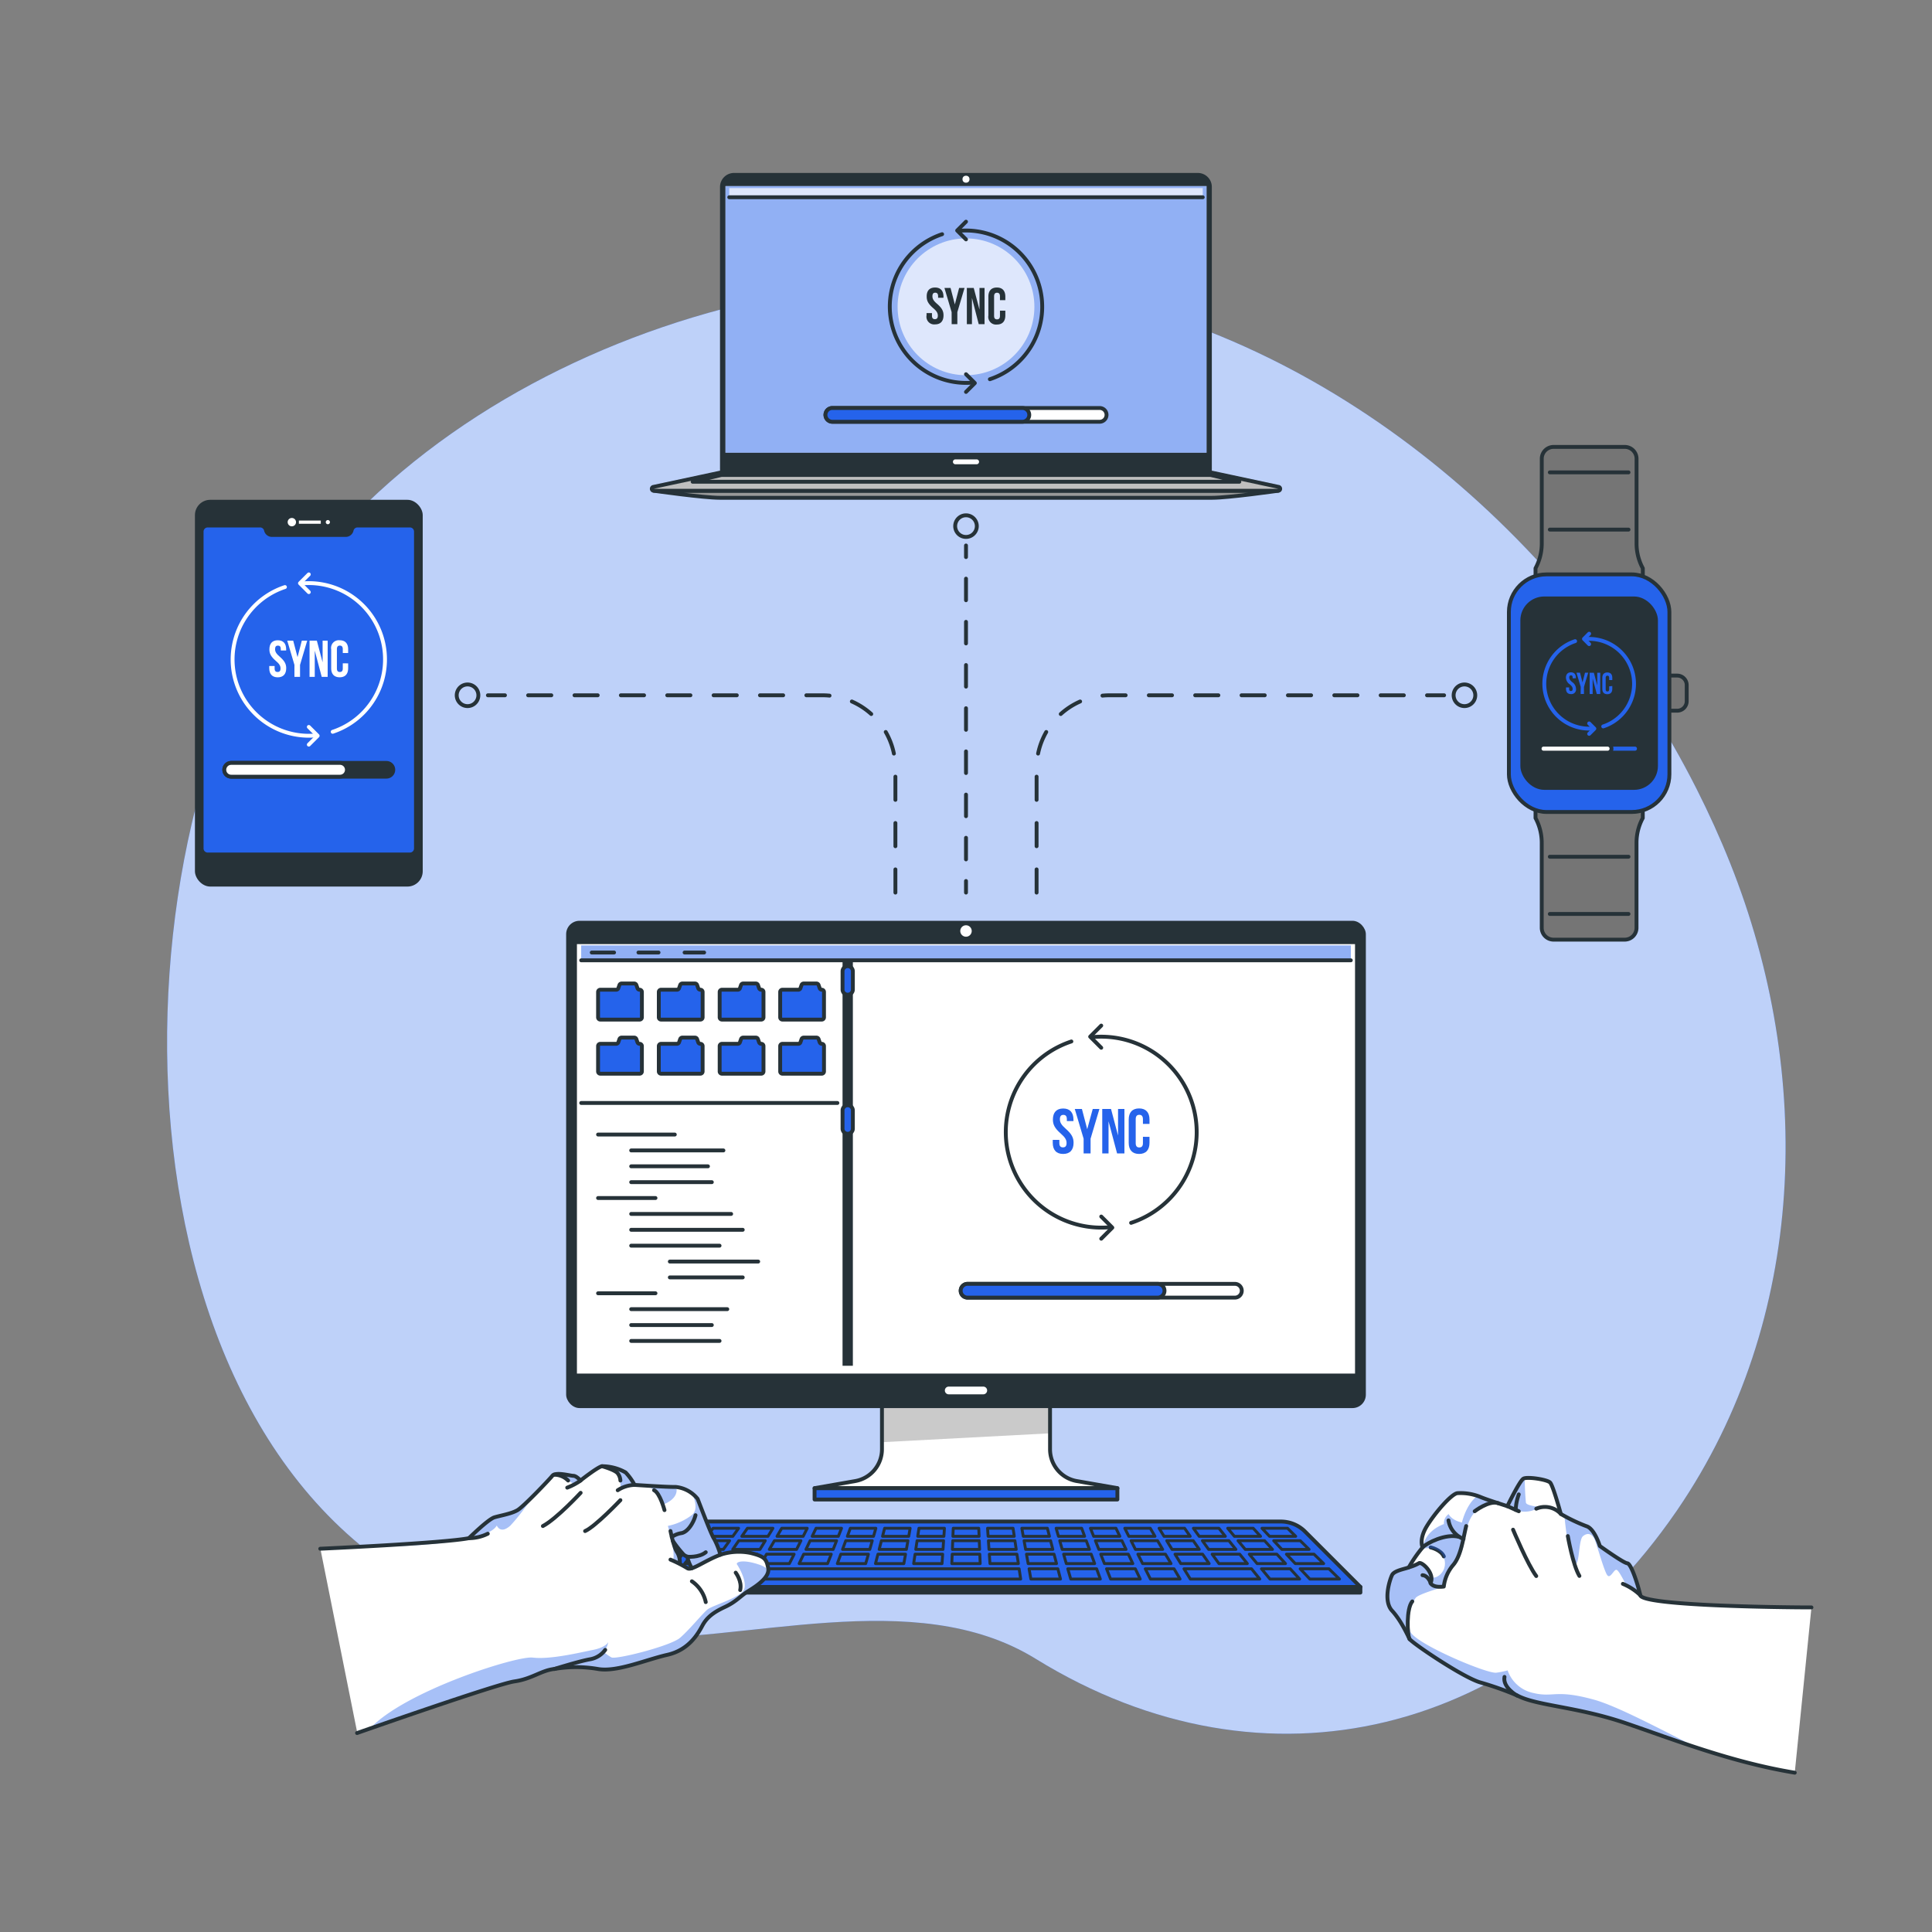 <svg xmlns="http://www.w3.org/2000/svg" xmlns:xlink="http://www.w3.org/1999/xlink" viewBox="0 0 500 500"><rect x="0" y="0" width="500" height="500" fill="#808080" stroke="none"/><defs><clipPath id="freepik--clip-path--inject-115"><path d="M289.19,385.13H210.81l10.51-1.83a8.36,8.36,0,0,0,6.93-8.23V347.85h43.5v27.22a8.36,8.36,0,0,0,6.93,8.23Z" style="fill:#fff;stroke:#263238;stroke-linecap:round;stroke-linejoin:round"></path></clipPath></defs><g id="freepik--background-simple--inject-115"><path d="M434.11,390.74l-.43.62c-39.42,57.11-105.58,75-165.69,37.91-31.33-19.33-75.1-3.79-109.42-5.31C40.22,418.71,23.62,263.78,61.07,178.07,94.87,100.73,198.39,60.45,278,75.62,347.92,89,407.49,141.72,439.09,204.2c3.16,6.26,6.07,12.66,8.67,19.18C469.5,277.8,467.75,341.49,434.11,390.74Z" style="fill:#2563EB"></path><path d="M434.11,390.74l-.43.62c-39.42,57.11-105.58,75-165.69,37.91-31.33-19.33-75.1-3.79-109.42-5.31C40.22,418.71,23.62,263.78,61.07,178.07,94.87,100.73,198.39,60.45,278,75.62,347.92,89,407.49,141.72,439.09,204.2c3.16,6.26,6.07,12.66,8.67,19.18C469.5,277.8,467.75,341.49,434.11,390.74Z" style="fill:#fff;opacity:0.7"></path></g><g id="freepik--Lines--inject-115"><line x1="250" y1="231" x2="250" y2="228" style="fill:none;stroke:#263238;stroke-linecap:round;stroke-linejoin:round"></line><line x1="250" y1="222.41" x2="250" y2="146.96" style="fill:none;stroke:#263238;stroke-linecap:round;stroke-linejoin:round;stroke-dasharray:5.589,5.589"></line><line x1="250" y1="144.17" x2="250" y2="141.17" style="fill:none;stroke:#263238;stroke-linecap:round;stroke-linejoin:round"></line><path d="M268.27,231V198.83a18.89,18.89,0,0,1,18.89-18.89h86.57" style="fill:none;stroke:#263238;stroke-linecap:round;stroke-linejoin:round;stroke-dasharray:6"></path><path d="M231.73,231V198.83a18.89,18.89,0,0,0-18.89-18.89H126.27" style="fill:none;stroke:#263238;stroke-linecap:round;stroke-linejoin:round;stroke-dasharray:6"></path><path d="M252.8,136.16a2.8,2.8,0,1,1-2.8-2.8A2.8,2.8,0,0,1,252.8,136.16Z" style="fill:none;stroke:#263238;stroke-linecap:round;stroke-linejoin:round"></path><path d="M381.8,179.94a2.8,2.8,0,1,1-2.8-2.8A2.8,2.8,0,0,1,381.8,179.94Z" style="fill:none;stroke:#263238;stroke-linecap:round;stroke-linejoin:round"></path><path d="M123.8,179.94a2.8,2.8,0,1,1-2.8-2.8A2.8,2.8,0,0,1,123.8,179.94Z" style="fill:none;stroke:#263238;stroke-linecap:round;stroke-linejoin:round"></path></g><g id="freepik--device-4--inject-115"><path d="M423.54,140.66v-22a3.06,3.06,0,0,0-3.06-3H402.07a3.06,3.06,0,0,0-3.06,3v22a13.53,13.53,0,0,1-1.62,6.41h0v2.08h27.77v-2.08h0A13.41,13.41,0,0,1,423.54,140.66Z" style="fill:#757575;stroke:#263238;stroke-linecap:round;stroke-linejoin:round"></path><line x1="401.09" y1="137.06" x2="421.46" y2="137.06" style="fill:none;stroke:#263238;stroke-linecap:round;stroke-linejoin:round"></line><line x1="401.09" y1="122.25" x2="421.46" y2="122.25" style="fill:none;stroke:#263238;stroke-linecap:round;stroke-linejoin:round"></line><path d="M399,218.12v22a3.06,3.06,0,0,0,3.06,3.06h18.41a3.06,3.06,0,0,0,3.06-3.06v-22a13.41,13.41,0,0,1,1.62-6.41h0v-2.07H397.39v2.07h0A13.53,13.53,0,0,1,399,218.12Z" style="fill:#757575;stroke:#263238;stroke-linecap:round;stroke-linejoin:round"></path><line x1="421.46" y1="221.72" x2="401.09" y2="221.72" style="fill:none;stroke:#263238;stroke-linecap:round;stroke-linejoin:round"></line><line x1="421.46" y1="236.53" x2="401.09" y2="236.53" style="fill:none;stroke:#263238;stroke-linecap:round;stroke-linejoin:round"></line><path d="M429.8,174.84h4.25a2.47,2.47,0,0,1,2.47,2.47v4.15a2.47,2.47,0,0,1-2.47,2.47H429.8a0,0,0,0,1,0,0v-9.1A0,0,0,0,1,429.8,174.84Z" style="fill:#757575;stroke:#263238;stroke-linecap:round;stroke-linejoin:round"></path><rect x="390.5" y="148.65" width="41.54" height="61.49" rx="9.74" style="fill:#2563EB;stroke:#263238;stroke-linecap:round;stroke-linejoin:round"></rect><rect x="393.47" y="154.37" width="35.6" height="50.04" rx="6.18" style="fill:#263238"></rect><path d="M412.41,188.51a11.61,11.61,0,0,1-4.77-22.58" style="fill:none;stroke:#2563EB;stroke-linecap:round;stroke-linejoin:round"></path><path d="M410.14,165.4A11.62,11.62,0,0,1,414.91,188" style="fill:none;stroke:#2563EB;stroke-linecap:round;stroke-linejoin:round"></path><polyline points="411.27 166.7 409.93 165.35 411.27 164" style="fill:none;stroke:#2563EB;stroke-linecap:round;stroke-linejoin:round"></polyline><polyline points="411.27 187.22 412.62 188.57 411.27 189.92" style="fill:none;stroke:#2563EB;stroke-linecap:round;stroke-linejoin:round"></polyline><path d="M406.55,174c.85,0,1.28.5,1.28,1.38v.17H407v-.22c0-.4-.16-.55-.43-.55s-.44.15-.44.55.18.7.74,1.19a2.14,2.14,0,0,1,1,1.73,1.2,1.2,0,0,1-1.3,1.38c-.85,0-1.29-.5-1.29-1.38v-.34h.82v.39c0,.4.18.54.45.54s.45-.14.45-.54-.17-.7-.74-1.19a2.16,2.16,0,0,1-1-1.73C405.28,174.53,405.71,174,406.55,174Z" style="fill:#2563EB"></path><path d="M409.09,177.77l-1.1-3.68h.91l.65,2.51h0l.65-2.51h.83l-1.1,3.68v1.83h-.86Z" style="fill:#2563EB"></path><path d="M412.18,175.61h0v4h-.78v-5.51h1.09l.88,3.3h0v-3.3h.77v5.51h-.89Z" style="fill:#2563EB"></path><path d="M417.26,177.54v.74c0,.88-.44,1.38-1.29,1.38s-1.29-.5-1.29-1.38v-2.87c0-.88.44-1.38,1.29-1.38s1.29.5,1.29,1.38V176h-.81v-.59c0-.4-.18-.55-.45-.55s-.45.15-.45.55v3c0,.4.17.54.45.54s.45-.14.45-.54v-.79Z" style="fill:#2563EB"></path><path d="M423.09,194.78H399.46a1,1,0,0,1-1-1.05h0a1,1,0,0,1,1-1h23.63a1,1,0,0,1,1.05,1h0A1,1,0,0,1,423.09,194.78Z" style="fill:#2563EB;stroke:#263238;stroke-linecap:round;stroke-linejoin:round"></path><path d="M416,194.78H399.46a1,1,0,0,1-1-1.05h0a1,1,0,0,1,1-1H416a1,1,0,0,1,1.05,1h0A1,1,0,0,1,416,194.78Z" style="fill:#fff;stroke:#263238;stroke-linecap:round;stroke-linejoin:round"></path></g><g id="freepik--device-3--inject-115"><path d="M190,44.76H310a3.62,3.62,0,0,1,3.62,3.62v74a0,0,0,0,1,0,0H186.34a0,0,0,0,1,0,0v-74A3.62,3.62,0,0,1,190,44.76Z" style="fill:#263238"></path><rect x="187.75" y="48.16" width="124.5" height="69" style="fill:#fff"></rect><rect x="187.75" y="48.16" width="124.5" height="69" style="fill:#2563EB;opacity:0.5"></rect><path d="M313.66,128.83H186.34c-4.3,0-17.1-1.82-17.1-1.82H330.76S318,128.83,313.66,128.83Z" style="fill:#999;stroke:#263238;stroke-linecap:round;stroke-linejoin:round"></path><path d="M330.76,127H169.24a.5.5,0,0,1-.1-1l17.2-3.68H313.66l17.2,3.68A.5.5,0,0,1,330.76,127Z" style="fill:#bfbfbf;stroke:#263238;stroke-linecap:round;stroke-linejoin:round"></path><path d="M252.75,120.15h-5.5a.63.63,0,0,1-.63-.63h0a.63.63,0,0,1,.63-.63h5.5a.63.63,0,0,1,.63.63h0A.63.63,0,0,1,252.75,120.15Z" style="fill:#fff"></path><circle cx="250" cy="46.38" r="0.91" style="fill:#fff"></circle><polygon points="320.74 124.68 179.26 124.68 186.69 122.93 313.31 122.93 320.74 124.68" style="fill:none;stroke:#263238;stroke-linecap:round;stroke-linejoin:round"></polygon><rect x="188.73" y="48.68" width="122.54" height="2.38" style="fill:#fff;opacity:0.7"></rect><line x1="188.73" y1="51.05" x2="311.27" y2="51.05" style="fill:none;stroke:#263238;stroke-linecap:round;stroke-linejoin:round"></line><circle cx="250" cy="79.4" r="17.7" style="fill:#fff;opacity:0.7"></circle><path d="M251.92,99a19.74,19.74,0,0,1-8.1-38.39" style="fill:none;stroke:#263238;stroke-linecap:round;stroke-linejoin:round"></path><path d="M248.08,59.75a19.74,19.74,0,0,1,8.1,38.39" style="fill:none;stroke:#263238;stroke-linecap:round;stroke-linejoin:round"></path><polyline points="250 61.95 247.71 59.66 250 57.37" style="fill:none;stroke:#263238;stroke-linecap:round;stroke-linejoin:round"></polyline><polyline points="250 96.85 252.29 99.14 250 101.43" style="fill:none;stroke:#263238;stroke-linecap:round;stroke-linejoin:round"></polyline><path d="M242,74.41c1.43,0,2.17.86,2.17,2.36v.29h-1.39v-.39c0-.66-.27-.92-.74-.92s-.73.26-.73.92.29,1.2,1.25,2c1.23,1.08,1.62,1.86,1.62,2.93,0,1.5-.75,2.35-2.19,2.35a2,2,0,0,1-2.2-2.35v-.58h1.4v.67c0,.67.29.91.76.91s.76-.24.76-.91-.29-1.19-1.26-2c-1.23-1.08-1.62-1.86-1.62-2.93C239.8,75.27,240.54,74.41,242,74.41Z" style="fill:#263238"></path><path d="M246.28,80.78l-1.86-6.26H246l1.11,4.27h0l1.11-4.27h1.4l-1.86,6.26v3.11h-1.47Z" style="fill:#263238"></path><path d="M251.54,77.1h0v6.79h-1.32V74.52H252l1.49,5.61h0V74.52h1.31v9.37h-1.51Z" style="fill:#263238"></path><path d="M260.18,80.4v1.24c0,1.5-.75,2.35-2.19,2.35a2,2,0,0,1-2.2-2.35V76.77c0-1.5.75-2.36,2.2-2.36s2.19.86,2.19,2.36v.91h-1.39v-1c0-.66-.29-.92-.76-.92s-.76.26-.76.92v5.06c0,.67.29.91.76.91s.76-.24.76-.91V80.4Z" style="fill:#263238"></path><path d="M284.59,109.15H215.41a1.78,1.78,0,0,1-1.78-1.78h0a1.78,1.78,0,0,1,1.78-1.78h69.18a1.78,1.78,0,0,1,1.78,1.78h0A1.78,1.78,0,0,1,284.59,109.15Z" style="fill:#fff;stroke:#263238;stroke-linecap:round;stroke-linejoin:round"></path><path d="M264.59,109.15H215.41a1.78,1.78,0,0,1-1.78-1.78h0a1.78,1.78,0,0,1,1.78-1.78h49.18a1.78,1.78,0,0,1,1.78,1.78h0A1.78,1.78,0,0,1,264.59,109.15Z" style="fill:#2563EB;stroke:#263238;stroke-linecap:round;stroke-linejoin:round"></path></g><g id="freepik--device-1--inject-115"><rect x="50.45" y="129.35" width="58.95" height="100.09" rx="3.96" style="fill:#263238"></rect><path d="M91,137.22h0a1.56,1.56,0,0,1-1.53,1.23H70.37a1.57,1.57,0,0,1-1.53-1.23h0A1.56,1.56,0,0,0,67.31,136H53.75a1.58,1.58,0,0,0-1.57,1.57v82a1.57,1.57,0,0,0,1.57,1.57h52.33a1.57,1.57,0,0,0,1.57-1.57v-82a1.57,1.57,0,0,0-1.57-1.57H92.53A1.57,1.57,0,0,0,91,137.22Z" style="fill:#2563EB;stroke:#263238;stroke-linecap:round;stroke-linejoin:round"></path><path d="M76.61,135.14a1.08,1.08,0,1,1-1.08-1.09A1.09,1.09,0,0,1,76.61,135.14Z" style="fill:#fff"></path><path d="M85.39,135.14a.54.54,0,1,1-.54-.55A.54.54,0,0,1,85.39,135.14Z" style="fill:#fff"></path><rect x="77.35" y="134.72" width="5.67" height="0.83" style="fill:#fff"></rect><path d="M81.84,190.32a19.74,19.74,0,0,1-8.1-38.39" style="fill:none;stroke:#fff;stroke-linecap:round;stroke-linejoin:round"></path><path d="M78,151a19.74,19.74,0,0,1,8.1,38.39" style="fill:none;stroke:#fff;stroke-linecap:round;stroke-linejoin:round"></path><polyline points="79.92 153.24 77.63 150.94 79.92 148.65" style="fill:none;stroke:#fff;stroke-linecap:round;stroke-linejoin:round"></polyline><polyline points="79.92 188.13 82.21 190.42 79.92 192.71" style="fill:none;stroke:#fff;stroke-linecap:round;stroke-linejoin:round"></polyline><path d="M71.89,165.7c1.43,0,2.17.85,2.17,2.35v.3H72.67V168c0-.67-.27-.92-.74-.92s-.74.25-.74.92.3,1.19,1.26,2c1.23,1.09,1.62,1.86,1.62,2.93,0,1.5-.75,2.36-2.19,2.36s-2.2-.86-2.2-2.36v-.57h1.39V173c0,.67.3.91.77.91s.76-.24.76-.91-.29-1.19-1.26-2c-1.23-1.08-1.62-1.86-1.62-2.93C69.72,166.55,70.46,165.7,71.89,165.7Z" style="fill:#fff"></path><path d="M76.2,172.07l-1.86-6.27h1.54L77,170.07h0l1.11-4.27h1.4l-1.86,6.27v3.1H76.2Z" style="fill:#fff"></path><path d="M81.46,168.39h0v6.78H80.11V165.8H82l1.49,5.61h0V165.8h1.31v9.37H83.26Z" style="fill:#fff"></path><path d="M90.1,171.68v1.24c0,1.5-.75,2.36-2.19,2.36s-2.2-.86-2.2-2.36v-4.87a2,2,0,0,1,2.2-2.35c1.44,0,2.19.85,2.19,2.35V169H88.71v-1c0-.67-.29-.92-.76-.92s-.76.25-.76.92V173c0,.67.29.91.76.91s.76-.24.76-.91v-1.34Z" style="fill:#fff"></path><path d="M100,201H59.83a1.78,1.78,0,0,1-1.78-1.78h0a1.78,1.78,0,0,1,1.78-1.78H100a1.78,1.78,0,0,1,1.78,1.78h0A1.78,1.78,0,0,1,100,201Z" style="fill:#263238;stroke:#263238;stroke-miterlimit:10"></path><path d="M88,201H59.83a1.78,1.78,0,0,1-1.78-1.78h0a1.78,1.78,0,0,1,1.78-1.78H88a1.78,1.78,0,0,1,1.78,1.78h0A1.78,1.78,0,0,1,88,201Z" style="fill:#fff;stroke:#263238;stroke-linecap:round;stroke-linejoin:round"></path></g><g id="freepik--device-2--inject-115"><path d="M289.19,385.13H210.81l10.51-1.83a8.36,8.36,0,0,0,6.93-8.23V347.85h43.5v27.22a8.36,8.36,0,0,0,6.93,8.23Z" style="fill:#fff"></path><g style="clip-path:url(#freepik--clip-path--inject-115)"><polygon points="271.75 347.85 271.75 370.94 228.25 373.24 228.25 347.85 271.75 347.85" style="fill-opacity:0.7;opacity:0.3"></polygon></g><path d="M289.19,385.13H210.81l10.51-1.83a8.36,8.36,0,0,0,6.93-8.23V347.85h43.5v27.22a8.36,8.36,0,0,0,6.93,8.23Z" style="fill:none;stroke:#263238;stroke-linecap:round;stroke-linejoin:round"></path><rect x="146.52" y="238.3" width="206.96" height="126.11" rx="3.46" style="fill:#263238"></rect><rect x="148.81" y="243.83" width="202.37" height="112.15" style="fill:#fff;stroke:#263238;stroke-linecap:round;stroke-linejoin:round"></rect><path d="M254.47,360.85h-8.94a1,1,0,0,1-1-1h0a1,1,0,0,1,1-1h8.94a1,1,0,0,1,1,1h0A1,1,0,0,1,254.47,360.85Z" style="fill:#fff"></path><path d="M251.48,240.93a1.48,1.48,0,1,1-1.48-1.47A1.48,1.48,0,0,1,251.48,240.93Z" style="fill:#fff"></path><rect x="150.41" y="244.67" width="199.19" height="3.86" style="fill:#2563EB;opacity:0.5"></rect><line x1="150.41" y1="248.53" x2="349.59" y2="248.53" style="fill:none;stroke:#263238;stroke-linecap:round;stroke-linejoin:round"></line><line x1="153.14" y1="246.51" x2="158.92" y2="246.51" style="fill:none;stroke:#263238;stroke-linecap:round;stroke-linejoin:round"></line><line x1="165.23" y1="246.51" x2="170.43" y2="246.51" style="fill:none;stroke:#263238;stroke-linecap:round;stroke-linejoin:round"></line><line x1="177.17" y1="246.51" x2="182.23" y2="246.51" style="fill:none;stroke:#263238;stroke-linecap:round;stroke-linejoin:round"></line><path d="M275.15,286.88c1.76,0,2.66,1.05,2.66,2.89v.36H276.1v-.47c0-.82-.33-1.13-.9-1.13s-.9.31-.9,1.13.36,1.46,1.54,2.49c1.51,1.33,2,2.29,2,3.6,0,1.84-.92,2.89-2.7,2.89s-2.69-1.05-2.69-2.89V295h1.71v.82c0,.83.36,1.12.93,1.12s.94-.29.94-1.12-.36-1.46-1.54-2.49c-1.51-1.33-2-2.28-2-3.6C272.49,287.93,273.39,286.88,275.15,286.88Z" style="fill:#2563EB"></path><path d="M280.44,294.7,278.15,287H280l1.37,5.24h0L282.8,287h1.73l-2.29,7.69v3.81h-1.8Z" style="fill:#2563EB"></path><path d="M286.89,290.18h0v8.33h-1.63V287h2.27l1.82,6.88h0V287H291v11.5H289.1Z" style="fill:#2563EB"></path><path d="M297.49,294.22v1.53c0,1.84-.92,2.89-2.69,2.89s-2.69-1.05-2.69-2.89v-6c0-1.84.92-2.89,2.69-2.89s2.69,1.05,2.69,2.89v1.12h-1.7v-1.23c0-.82-.37-1.13-.94-1.13s-.93.31-.93,1.13v6.2c0,.83.36,1.12.93,1.12s.94-.29.94-1.12v-1.64Z" style="fill:#2563EB"></path><path d="M319.59,335.82H250.41a1.78,1.78,0,0,1-1.78-1.78h0a1.78,1.78,0,0,1,1.78-1.78h69.18a1.78,1.78,0,0,1,1.78,1.78h0A1.78,1.78,0,0,1,319.59,335.82Z" style="fill:none;stroke:#263238;stroke-linecap:round;stroke-linejoin:round"></path><path d="M299.59,335.82H250.41a1.78,1.78,0,0,1-1.78-1.78h0a1.78,1.78,0,0,1,1.78-1.78h49.18a1.78,1.78,0,0,1,1.78,1.78h0A1.78,1.78,0,0,1,299.59,335.82Z" style="fill:#2563EB;stroke:#263238;stroke-linecap:round;stroke-linejoin:round"></path><path d="M287.41,317.59a24.71,24.71,0,0,1-10.14-48.06" style="fill:none;stroke:#263238;stroke-linecap:round;stroke-linejoin:round"></path><path d="M282.59,268.41a24.71,24.71,0,0,1,10.14,48.06" style="fill:none;stroke:#263238;stroke-linecap:round;stroke-linejoin:round"></path><polyline points="285 271.16 282.13 268.29 285 265.42" style="fill:none;stroke:#263238;stroke-linecap:round;stroke-linejoin:round"></polyline><polyline points="285 314.84 287.87 317.71 285 320.58" style="fill:none;stroke:#263238;stroke-linecap:round;stroke-linejoin:round"></polyline><line x1="216.72" y1="285.45" x2="150.41" y2="285.45" style="fill:none;stroke:#263238;stroke-linecap:round;stroke-linejoin:round"></line><rect x="218.05" y="248.53" width="2.67" height="104.93" style="fill:#263238"></rect><path d="M165.53,256.14a.58.58,0,0,1-.55-.39l-.29-.83a.58.58,0,0,0-.56-.39h-3.26a.59.59,0,0,0-.56.39l-.29.83a.58.58,0,0,1-.55.39h-4.1a.58.58,0,0,0-.59.59v6.55a.58.58,0,0,0,.59.59h10.16a.58.58,0,0,0,.59-.59v-6.55A.58.58,0,0,0,165.53,256.14Z" style="fill:#2563EB;stroke:#263238;stroke-linecap:round;stroke-linejoin:round"></path><path d="M181.25,256.14a.58.58,0,0,1-.55-.39l-.29-.83a.58.58,0,0,0-.56-.39h-3.26a.59.59,0,0,0-.56.39l-.29.83a.58.58,0,0,1-.55.39h-4.1a.58.58,0,0,0-.59.59v6.55a.58.58,0,0,0,.59.59h10.16a.58.58,0,0,0,.59-.59v-6.55A.58.58,0,0,0,181.25,256.14Z" style="fill:#2563EB;stroke:#263238;stroke-linecap:round;stroke-linejoin:round"></path><path d="M197,256.14a.59.59,0,0,1-.55-.39l-.29-.83a.58.58,0,0,0-.56-.39h-3.26a.59.59,0,0,0-.56.39l-.29.83a.58.58,0,0,1-.55.39h-4.1a.58.58,0,0,0-.59.59v6.55a.58.58,0,0,0,.59.59H197a.58.58,0,0,0,.59-.59v-6.55A.58.58,0,0,0,197,256.14Z" style="fill:#2563EB;stroke:#263238;stroke-linecap:round;stroke-linejoin:round"></path><path d="M212.69,256.14a.59.59,0,0,1-.55-.39l-.29-.83a.58.58,0,0,0-.55-.39H208a.59.59,0,0,0-.56.39l-.29.83a.58.58,0,0,1-.55.39h-4.1a.58.58,0,0,0-.59.59v6.55a.58.58,0,0,0,.59.59h10.16a.58.58,0,0,0,.59-.59v-6.55A.58.58,0,0,0,212.69,256.14Z" style="fill:#2563EB;stroke:#263238;stroke-linecap:round;stroke-linejoin:round"></path><path d="M165.53,270.14a.58.58,0,0,1-.55-.39l-.29-.83a.58.58,0,0,0-.56-.39h-3.26a.59.59,0,0,0-.56.39l-.29.83a.58.58,0,0,1-.55.39h-4.1a.58.58,0,0,0-.59.59v6.55a.58.58,0,0,0,.59.59h10.16a.58.58,0,0,0,.59-.59v-6.55A.58.58,0,0,0,165.53,270.14Z" style="fill:#2563EB;stroke:#263238;stroke-linecap:round;stroke-linejoin:round"></path><path d="M181.25,270.14a.58.58,0,0,1-.55-.39l-.29-.83a.58.58,0,0,0-.56-.39h-3.26a.59.59,0,0,0-.56.39l-.29.83a.58.58,0,0,1-.55.39h-4.1a.58.58,0,0,0-.59.59v6.55a.58.58,0,0,0,.59.59h10.16a.58.58,0,0,0,.59-.59v-6.55A.58.58,0,0,0,181.25,270.14Z" style="fill:#2563EB;stroke:#263238;stroke-linecap:round;stroke-linejoin:round"></path><path d="M197,270.14a.59.59,0,0,1-.55-.39l-.29-.83a.58.58,0,0,0-.56-.39h-3.26a.59.59,0,0,0-.56.39l-.29.83a.58.58,0,0,1-.55.39h-4.1a.58.58,0,0,0-.59.59v6.55a.58.58,0,0,0,.59.59H197a.58.58,0,0,0,.59-.59v-6.55A.58.58,0,0,0,197,270.14Z" style="fill:#2563EB;stroke:#263238;stroke-linecap:round;stroke-linejoin:round"></path><path d="M212.69,270.14a.59.59,0,0,1-.55-.39l-.29-.83a.58.58,0,0,0-.55-.39H208a.59.59,0,0,0-.56.39l-.29.83a.58.58,0,0,1-.55.39h-4.1a.58.58,0,0,0-.59.59v6.55a.58.58,0,0,0,.59.59h10.16a.58.58,0,0,0,.59-.59v-6.55A.58.58,0,0,0,212.69,270.14Z" style="fill:#2563EB;stroke:#263238;stroke-linecap:round;stroke-linejoin:round"></path><path d="M219.39,257.42h0a1.33,1.33,0,0,1-1.34-1.33v-4.71a1.34,1.34,0,0,1,1.34-1.34h0a1.34,1.34,0,0,1,1.33,1.34v4.71A1.33,1.33,0,0,1,219.39,257.42Z" style="fill:#2563EB;stroke:#263238;stroke-linecap:round;stroke-linejoin:round"></path><path d="M219.39,293.42h0a1.33,1.33,0,0,1-1.34-1.33v-4.71a1.34,1.34,0,0,1,1.34-1.34h0a1.34,1.34,0,0,1,1.33,1.34v4.71A1.33,1.33,0,0,1,219.39,293.42Z" style="fill:#2563EB;stroke:#263238;stroke-linecap:round;stroke-linejoin:round"></path><line x1="154.78" y1="293.62" x2="174.64" y2="293.62" style="fill:none;stroke:#263238;stroke-linecap:round;stroke-linejoin:round"></line><line x1="163.35" y1="297.73" x2="187.22" y2="297.73" style="fill:none;stroke:#263238;stroke-linecap:round;stroke-linejoin:round"></line><line x1="163.35" y1="301.84" x2="183.22" y2="301.84" style="fill:none;stroke:#263238;stroke-linecap:round;stroke-linejoin:round"></line><line x1="163.35" y1="305.94" x2="184.22" y2="305.94" style="fill:none;stroke:#263238;stroke-linecap:round;stroke-linejoin:round"></line><line x1="154.78" y1="310.05" x2="169.64" y2="310.05" style="fill:none;stroke:#263238;stroke-linecap:round;stroke-linejoin:round"></line><line x1="163.35" y1="314.16" x2="189.22" y2="314.16" style="fill:none;stroke:#263238;stroke-linecap:round;stroke-linejoin:round"></line><line x1="163.35" y1="318.27" x2="192.22" y2="318.27" style="fill:none;stroke:#263238;stroke-linecap:round;stroke-linejoin:round"></line><line x1="163.35" y1="322.38" x2="186.22" y2="322.38" style="fill:none;stroke:#263238;stroke-linecap:round;stroke-linejoin:round"></line><line x1="173.35" y1="326.49" x2="196.22" y2="326.49" style="fill:none;stroke:#263238;stroke-linecap:round;stroke-linejoin:round"></line><line x1="173.35" y1="330.59" x2="192.22" y2="330.59" style="fill:none;stroke:#263238;stroke-linecap:round;stroke-linejoin:round"></line><line x1="154.78" y1="334.7" x2="169.64" y2="334.7" style="fill:none;stroke:#263238;stroke-linecap:round;stroke-linejoin:round"></line><line x1="163.35" y1="338.81" x2="188.22" y2="338.81" style="fill:none;stroke:#263238;stroke-linecap:round;stroke-linejoin:round"></line><line x1="163.35" y1="342.92" x2="184.22" y2="342.92" style="fill:none;stroke:#263238;stroke-linecap:round;stroke-linejoin:round"></line><line x1="163.35" y1="347.03" x2="186.22" y2="347.03" style="fill:none;stroke:#263238;stroke-linecap:round;stroke-linejoin:round"></line><rect x="210.81" y="385.15" width="78.37" height="2.92" style="fill:#2563EB;stroke:#263238;stroke-linecap:round;stroke-linejoin:round"></rect><path d="M352.08,410.7H147.92l14.33-14.33a8.88,8.88,0,0,1,6.29-2.6H331.46a8.88,8.88,0,0,1,6.29,2.6Z" style="fill:#2563EB;stroke:#263238;stroke-linecap:round;stroke-linejoin:round"></path><rect x="147.92" y="410.7" width="204.15" height="1.46" style="fill:#263238;stroke:#263238;stroke-linecap:round;stroke-linejoin:round"></rect><polygon points="161.2 400.99 168.25 400.99 170.37 398.73 163.5 398.73 161.2 400.99" style="fill:none;stroke:#263238;stroke-linecap:round;stroke-linejoin:round;stroke-width:0.75px"></polygon><polygon points="170.68 400.99 177.72 400.99 179.59 398.73 172.73 398.73 170.68 400.99" style="fill:none;stroke:#263238;stroke-linecap:round;stroke-linejoin:round;stroke-width:0.75px"></polygon><polygon points="180.15 400.99 187.2 400.99 188.82 398.73 181.96 398.73 180.15 400.99" style="fill:none;stroke:#263238;stroke-linecap:round;stroke-linejoin:round;stroke-width:0.75px"></polygon><polygon points="189.63 400.99 196.67 400.99 198.05 398.73 191.19 398.73 189.63 400.99" style="fill:none;stroke:#263238;stroke-linecap:round;stroke-linejoin:round;stroke-width:0.75px"></polygon><polygon points="199.1 400.99 206.15 400.99 207.28 398.73 200.42 398.73 199.1 400.99" style="fill:none;stroke:#263238;stroke-linecap:round;stroke-linejoin:round;stroke-width:0.75px"></polygon><polygon points="208.58 400.99 215.62 400.99 216.51 398.73 209.65 398.73 208.58 400.99" style="fill:none;stroke:#263238;stroke-linecap:round;stroke-linejoin:round;stroke-width:0.75px"></polygon><polygon points="218.05 400.99 225.1 400.99 225.74 398.73 218.88 398.73 218.05 400.99" style="fill:none;stroke:#263238;stroke-linecap:round;stroke-linejoin:round;stroke-width:0.75px"></polygon><polygon points="227.53 400.99 234.57 400.99 234.97 398.73 228.11 398.73 227.53 400.99" style="fill:none;stroke:#263238;stroke-linecap:round;stroke-linejoin:round;stroke-width:0.75px"></polygon><polygon points="237 400.99 244.05 400.99 244.2 398.73 237.34 398.73 237 400.99" style="fill:none;stroke:#263238;stroke-linecap:round;stroke-linejoin:round;stroke-width:0.75px"></polygon><polygon points="246.48 400.99 253.52 400.99 253.43 398.73 246.57 398.73 246.48 400.99" style="fill:none;stroke:#263238;stroke-linecap:round;stroke-linejoin:round;stroke-width:0.75px"></polygon><polygon points="255.95 400.99 263 400.99 262.66 398.73 255.8 398.73 255.95 400.99" style="fill:none;stroke:#263238;stroke-linecap:round;stroke-linejoin:round;stroke-width:0.75px"></polygon><polygon points="265.43 400.99 272.47 400.99 271.89 398.73 265.03 398.73 265.43 400.99" style="fill:none;stroke:#263238;stroke-linecap:round;stroke-linejoin:round;stroke-width:0.75px"></polygon><polygon points="274.9 400.99 281.95 400.99 281.12 398.73 274.26 398.73 274.9 400.99" style="fill:none;stroke:#263238;stroke-linecap:round;stroke-linejoin:round;stroke-width:0.75px"></polygon><polygon points="293.85 400.99 300.9 400.99 299.58 398.73 292.72 398.73 293.85 400.99" style="fill:none;stroke:#263238;stroke-linecap:round;stroke-linejoin:round;stroke-width:0.75px"></polygon><polygon points="303.33 400.99 310.38 400.99 308.81 398.73 301.95 398.73 303.33 400.99" style="fill:none;stroke:#263238;stroke-linecap:round;stroke-linejoin:round;stroke-width:0.75px"></polygon><polygon points="320.4 398.73 322.28 400.99 329.32 400.99 327.27 398.73 320.4 398.73" style="fill:none;stroke:#263238;stroke-linecap:round;stroke-linejoin:round;stroke-width:0.75px"></polygon><polygon points="329.63 398.73 331.75 400.99 338.8 400.99 336.5 398.73 329.63 398.73" style="fill:none;stroke:#263238;stroke-linecap:round;stroke-linejoin:round;stroke-width:0.75px"></polygon><polygon points="311.18 398.73 312.8 400.99 319.85 400.99 318.04 398.73 311.18 398.73" style="fill:none;stroke:#263238;stroke-linecap:round;stroke-linejoin:round;stroke-width:0.75px"></polygon><polygon points="283.49 398.73 284.38 400.99 291.42 400.99 290.35 398.73 283.49 398.73" style="fill:none;stroke:#263238;stroke-linecap:round;stroke-linejoin:round;stroke-width:0.75px"></polygon><polygon points="157.44 404.66 164.78 404.66 167.08 402.22 159.94 402.22 157.44 404.66" style="fill:none;stroke:#263238;stroke-linecap:round;stroke-linejoin:round;stroke-width:0.75px"></polygon><polygon points="167.31 404.66 174.66 404.66 176.69 402.22 169.55 402.22 167.31 404.66" style="fill:none;stroke:#263238;stroke-linecap:round;stroke-linejoin:round;stroke-width:0.75px"></polygon><polygon points="177.19 404.66 184.54 404.66 186.3 402.22 179.16 402.22 177.19 404.66" style="fill:none;stroke:#263238;stroke-linecap:round;stroke-linejoin:round;stroke-width:0.75px"></polygon><polygon points="187.07 404.66 194.41 404.66 195.91 402.22 188.77 402.22 187.07 404.66" style="fill:none;stroke:#263238;stroke-linecap:round;stroke-linejoin:round;stroke-width:0.75px"></polygon><polygon points="196.94 404.66 204.29 404.66 205.52 402.22 198.38 402.22 196.94 404.66" style="fill:none;stroke:#263238;stroke-linecap:round;stroke-linejoin:round;stroke-width:0.75px"></polygon><polygon points="206.82 404.66 214.17 404.66 215.13 402.22 207.99 402.22 206.82 404.66" style="fill:none;stroke:#263238;stroke-linecap:round;stroke-linejoin:round;stroke-width:0.75px"></polygon><polygon points="216.7 404.66 224.04 404.66 224.74 402.22 217.6 402.22 216.7 404.66" style="fill:none;stroke:#263238;stroke-linecap:round;stroke-linejoin:round;stroke-width:0.75px"></polygon><polygon points="226.57 404.66 233.92 404.66 234.35 402.22 227.21 402.22 226.57 404.66" style="fill:none;stroke:#263238;stroke-linecap:round;stroke-linejoin:round;stroke-width:0.75px"></polygon><polygon points="236.45 404.66 243.8 404.66 243.96 402.22 236.82 402.22 236.45 404.66" style="fill:none;stroke:#263238;stroke-linecap:round;stroke-linejoin:round;stroke-width:0.75px"></polygon><polygon points="246.33 404.66 253.67 404.66 253.57 402.22 246.43 402.22 246.33 404.66" style="fill:none;stroke:#263238;stroke-linecap:round;stroke-linejoin:round;stroke-width:0.75px"></polygon><polygon points="256.2 404.66 263.55 404.66 263.18 402.22 256.04 402.22 256.2 404.66" style="fill:none;stroke:#263238;stroke-linecap:round;stroke-linejoin:round;stroke-width:0.75px"></polygon><polygon points="266.08 404.66 273.43 404.66 272.79 402.22 265.65 402.22 266.08 404.66" style="fill:none;stroke:#263238;stroke-linecap:round;stroke-linejoin:round;stroke-width:0.75px"></polygon><polygon points="275.96 404.66 283.3 404.66 282.4 402.22 275.26 402.22 275.96 404.66" style="fill:none;stroke:#263238;stroke-linecap:round;stroke-linejoin:round;stroke-width:0.75px"></polygon><polygon points="295.71 404.66 303.06 404.66 301.62 402.22 294.48 402.22 295.71 404.66" style="fill:none;stroke:#263238;stroke-linecap:round;stroke-linejoin:round;stroke-width:0.75px"></polygon><polygon points="305.59 404.66 312.93 404.66 311.23 402.22 304.09 402.22 305.59 404.66" style="fill:none;stroke:#263238;stroke-linecap:round;stroke-linejoin:round;stroke-width:0.75px"></polygon><polygon points="325.34 404.66 332.69 404.66 330.45 402.22 323.31 402.22 325.34 404.66" style="fill:none;stroke:#263238;stroke-linecap:round;stroke-linejoin:round;stroke-width:0.75px"></polygon><polygon points="335.22 404.66 342.56 404.66 340.06 402.22 332.92 402.22 335.22 404.66" style="fill:none;stroke:#263238;stroke-linecap:round;stroke-linejoin:round;stroke-width:0.75px"></polygon><polygon points="315.46 404.66 322.81 404.66 320.84 402.22 313.7 402.22 315.46 404.66" style="fill:none;stroke:#263238;stroke-linecap:round;stroke-linejoin:round;stroke-width:0.75px"></polygon><polygon points="285.83 404.66 293.18 404.66 292.01 402.22 284.87 402.22 285.83 404.66" style="fill:none;stroke:#263238;stroke-linecap:round;stroke-linejoin:round;stroke-width:0.75px"></polygon><polygon points="153.34 408.66 161.01 408.66 163.52 406 156.07 406 153.34 408.66" style="fill:none;stroke:#263238;stroke-linecap:round;stroke-linejoin:round;stroke-width:0.75px"></polygon><polygon points="163.66 408.66 171.33 408.66 173.54 406 166.09 406 163.66 408.66" style="fill:none;stroke:#263238;stroke-linecap:round;stroke-linejoin:round;stroke-width:0.75px"></polygon><polygon points="173.97 408.66 181.64 408.66 183.57 406 176.11 406 173.97 408.66" style="fill:none;stroke:#263238;stroke-linecap:round;stroke-linejoin:round;stroke-width:0.75px"></polygon><polygon points="184.28 408.66 191.96 408.66 193.59 406 186.13 406 184.28 408.66" style="fill:none;stroke:#263238;stroke-linecap:round;stroke-linejoin:round;stroke-width:0.75px"></polygon><polygon points="256.48 408.66 264.15 408.66 263.75 406 256.3 406 203.61 406 196.16 406 194.6 408.66 202.27 408.66 256.48 408.66" style="fill:none;stroke:#263238;stroke-linecap:round;stroke-linejoin:round;stroke-width:0.75px"></polygon><polygon points="266.79 408.66 274.46 408.66 273.77 406 266.32 406 266.79 408.66" style="fill:none;stroke:#263238;stroke-linecap:round;stroke-linejoin:round;stroke-width:0.75px"></polygon><polygon points="277.11 408.66 284.77 408.66 283.8 406 276.34 406 277.11 408.66" style="fill:none;stroke:#263238;stroke-linecap:round;stroke-linejoin:round;stroke-width:0.75px"></polygon><polygon points="297.73 408.66 305.4 408.66 303.84 406 296.39 406 297.73 408.66" style="fill:none;stroke:#263238;stroke-linecap:round;stroke-linejoin:round;stroke-width:0.75px"></polygon><polygon points="328.67 408.66 336.34 408.66 333.91 406 326.46 406 328.67 408.66" style="fill:none;stroke:#263238;stroke-linecap:round;stroke-linejoin:round;stroke-width:0.75px"></polygon><polygon points="338.99 408.66 346.65 408.66 343.93 406 336.48 406 338.99 408.66" style="fill:none;stroke:#263238;stroke-linecap:round;stroke-linejoin:round;stroke-width:0.75px"></polygon><polygon points="313.87 406 306.41 406 308.05 408.66 315.71 408.66 318.36 408.66 326.03 408.66 323.89 406 316.43 406 313.87 406" style="fill:none;stroke:#263238;stroke-linecap:round;stroke-linejoin:round;stroke-width:0.75px"></polygon><polygon points="287.42 408.66 295.09 408.66 293.82 406 286.37 406 287.42 408.66" style="fill:none;stroke:#263238;stroke-linecap:round;stroke-linejoin:round;stroke-width:0.75px"></polygon><polygon points="164.67 397.6 171.44 397.6 173.4 395.51 166.79 395.51 164.67 397.6" style="fill:none;stroke:#263238;stroke-linecap:round;stroke-linejoin:round;stroke-width:0.75px"></polygon><polygon points="173.77 397.6 180.54 397.6 182.28 395.51 175.67 395.51 173.77 397.6" style="fill:none;stroke:#263238;stroke-linecap:round;stroke-linejoin:round;stroke-width:0.75px"></polygon><polygon points="182.88 397.6 189.65 397.6 191.15 395.51 184.55 395.51 182.88 397.6" style="fill:none;stroke:#263238;stroke-linecap:round;stroke-linejoin:round;stroke-width:0.75px"></polygon><polygon points="191.98 397.6 198.75 397.6 200.03 395.51 193.43 395.51 191.98 397.6" style="fill:none;stroke:#263238;stroke-linecap:round;stroke-linejoin:round;stroke-width:0.75px"></polygon><polygon points="201.09 397.6 207.86 397.6 208.91 395.51 202.31 395.51 201.09 397.6" style="fill:none;stroke:#263238;stroke-linecap:round;stroke-linejoin:round;stroke-width:0.75px"></polygon><polygon points="210.19 397.6 216.96 397.6 217.79 395.51 211.19 395.51 210.19 397.6" style="fill:none;stroke:#263238;stroke-linecap:round;stroke-linejoin:round;stroke-width:0.75px"></polygon><polygon points="219.3 397.6 226.07 397.6 226.67 395.51 220.06 395.51 219.3 397.6" style="fill:none;stroke:#263238;stroke-linecap:round;stroke-linejoin:round;stroke-width:0.75px"></polygon><polygon points="228.4 397.6 235.18 397.6 235.54 395.51 228.94 395.51 228.4 397.6" style="fill:none;stroke:#263238;stroke-linecap:round;stroke-linejoin:round;stroke-width:0.75px"></polygon><polygon points="237.51 397.6 244.28 397.6 244.42 395.51 237.82 395.51 237.51 397.6" style="fill:none;stroke:#263238;stroke-linecap:round;stroke-linejoin:round;stroke-width:0.75px"></polygon><polygon points="246.61 397.6 253.39 397.6 253.3 395.51 246.7 395.51 246.61 397.6" style="fill:none;stroke:#263238;stroke-linecap:round;stroke-linejoin:round;stroke-width:0.75px"></polygon><polygon points="255.72 397.6 262.49 397.6 262.18 395.51 255.58 395.51 255.72 397.6" style="fill:none;stroke:#263238;stroke-linecap:round;stroke-linejoin:round;stroke-width:0.75px"></polygon><polygon points="264.82 397.6 271.6 397.6 271.06 395.51 264.45 395.51 264.82 397.6" style="fill:none;stroke:#263238;stroke-linecap:round;stroke-linejoin:round;stroke-width:0.75px"></polygon><polygon points="273.93 397.6 280.7 397.6 279.94 395.51 273.33 395.51 273.93 397.6" style="fill:none;stroke:#263238;stroke-linecap:round;stroke-linejoin:round;stroke-width:0.75px"></polygon><polygon points="292.14 397.6 298.91 397.6 297.69 395.51 291.09 395.51 292.14 397.6" style="fill:none;stroke:#263238;stroke-linecap:round;stroke-linejoin:round;stroke-width:0.75px"></polygon><polygon points="301.25 397.6 308.02 397.6 306.57 395.51 299.97 395.51 301.25 397.6" style="fill:none;stroke:#263238;stroke-linecap:round;stroke-linejoin:round;stroke-width:0.75px"></polygon><polygon points="317.73 395.51 319.46 397.6 326.23 397.6 324.33 395.51 317.73 395.51" style="fill:none;stroke:#263238;stroke-linecap:round;stroke-linejoin:round;stroke-width:0.75px"></polygon><polygon points="326.6 395.51 328.56 397.6 335.33 397.6 333.21 395.51 326.6 395.51" style="fill:none;stroke:#263238;stroke-linecap:round;stroke-linejoin:round;stroke-width:0.75px"></polygon><polygon points="308.85 395.51 310.35 397.6 317.12 397.6 315.45 395.51 308.85 395.51" style="fill:none;stroke:#263238;stroke-linecap:round;stroke-linejoin:round;stroke-width:0.75px"></polygon><polygon points="282.21 395.51 283.04 397.6 289.81 397.6 288.81 395.51 282.21 395.51" style="fill:none;stroke:#263238;stroke-linecap:round;stroke-linejoin:round;stroke-width:0.75px"></polygon></g><g id="freepik--left-hand--inject-115"><path d="M198.85,405.83c-.47-2.32-.81-3-4.63-3.94a15,15,0,0,0-7.39.36l-.35.1a19.69,19.69,0,0,0-1.63-4.1c-.69-.87-3.93-9.54-4.27-10.35a4.88,4.88,0,0,0-1.52-1.47,7.86,7.86,0,0,0-4.05-1.61h-.09c-2.29.05-10.66-.52-10.66-.52a14.59,14.59,0,0,0-2.31-3.23,12.46,12.46,0,0,0-6.13-1.61,1.93,1.93,0,0,0-.4.14h0a42.36,42.36,0,0,0-5.14,3.54s-.13-.15-.33-.34a2.71,2.71,0,0,0-1.52-.87c-.74,0-3.84-.9-5.11-.25a1.2,1.2,0,0,0-.33.25c-.54.64-3,3.23-5.22,5.46a30.35,30.35,0,0,1-3.8,3.41c-1.62,1-4.41,1.41-6,1.88s-6.59,5.38-6.59,5.38c-4.27.85-19.26,1.76-29.22,2.28-5.34.29-9.25.46-9.25.46l9.56,47.7,3.29-1.15c9-3.15,33.74-11.7,37.42-12.21,4.51-.64,6.94-2.84,10.3-3.23a34,34,0,0,1,11.31,0c5,.88,12.39-2.38,18-3.66s8-5.53,9.07-7.58,2.78-3.4,5.78-4.79,4.06-2.9,6.14-4.17c1.92-1.17,5-3.23,5.12-5.36A1.89,1.89,0,0,0,198.85,405.83Zm-19.79,0s-.63.3-1,0a13,13,0,0,0-2.13-1.07c.34-.93-.26-2.1-.74-3.07a26.51,26.51,0,0,1-1.07-2.85,30.7,30.7,0,0,0,2.79,3.52,2.89,2.89,0,0,0,.94.53,9.17,9.17,0,0,0,1.17,2.94Z" style="fill:#fff"></path><path d="M92.13,400.35c10-.52,25-1.43,29.22-2.28,0,0,5-4.9,6.59-5.38s4.4-.92,6-1.88a30.35,30.35,0,0,0,3.8-3.41,50.17,50.17,0,0,1-5.63,7.4c-2.64,2.39-3.54,0-3.54,0C125.57,400.09,99.61,400.38,92.13,400.35Z" style="fill:#2563EB;opacity:0.4"></path><path d="M143.31,381.69c1.27-.65,4.37.25,5.11.25a2.71,2.71,0,0,1,1.52.87c-.85.71-1.41,1.26-1.41,1.26s-1.5-.92-3.34-2.12A2.42,2.42,0,0,0,143.31,381.69Z" style="fill:#2563EB;opacity:0.4"></path><path d="M155.42,379.6a1.93,1.93,0,0,1,.4-.14,12.46,12.46,0,0,1,6.13,1.61,14.59,14.59,0,0,1,2.31,3.23s8.37.57,10.66.52H175c.86,3.21-3.48,4.58-3.48,4.58s-1.05-4.73-5.27-5-5.61.79-5.61.79c-.08-3.88-1.49-4.47-4-5.52A2.41,2.41,0,0,0,155.42,379.6Z" style="fill:#2563EB;opacity:0.4"></path><path d="M174.14,398.83a26.51,26.51,0,0,0,1.07,2.85c.48,1,1.08,2.14.74,3.07a13,13,0,0,1,2.13,1.07c-1.34-.7-3.94-1.92-3.94-1.92.83-1.89-1.3-9-1.3-9a15.1,15.1,0,0,0,6.22-2.82c1.6-1.32.85-3.86,0-5.69a4.88,4.88,0,0,1,1.52,1.47c.34.81,3.58,9.48,4.27,10.35a19.69,19.69,0,0,1,1.63,4.1l.35-.1c-2.38,1.3-6,3.18-7.79,3.57a9.17,9.17,0,0,1-1.17-2.94,2.89,2.89,0,0,1-.94-.53A30.7,30.7,0,0,1,174.14,398.83Z" style="fill:#2563EB;opacity:0.4"></path><path d="M196.5,404.93a6,6,0,0,1,2.38,1.43c-.09,2.13-3.2,4.19-5.12,5.36-2.08,1.27-3.13,2.78-6.14,4.17s-4.67,2.73-5.78,4.79-3.45,6.31-9.07,7.58-13.05,4.54-18,3.66a34,34,0,0,0-11.31,0c-3.36.39-5.79,2.59-10.3,3.23-3.68.51-28.39,9.06-37.42,12.21,9-9.69,37.92-18.88,42.12-18.38,4.59.56,12.35-1.34,15.67-2s3.88-2,3.88-2a5.29,5.29,0,0,1-1.18,2.53,12.65,12.65,0,0,0,2,1.42c1.11.64,15.28-2.93,17.76-5.06s5.91-6.41,7.17-7.39,8.33-3,9.34-5-1.27-5.93-1.74-6.56S192.07,403.43,196.5,404.93Z" style="fill:#2563EB;opacity:0.4"></path><path d="M200.53,410.81v-.61A3.24,3.24,0,0,1,200.53,410.81Z" style="fill:#2563EB;opacity:0.4"></path><path d="M82.88,400.81s31.89-1.44,38.47-2.73c0,0,5-4.91,6.59-5.39s4.4-.92,6-1.87,8.1-7.78,9-8.88,4.63,0,5.44,0,1.85,1.22,1.85,1.22,4.39-3.47,5.55-3.7a12.44,12.44,0,0,1,6.13,1.61,14.61,14.61,0,0,1,2.31,3.22s8.37.58,10.66.53a8.36,8.36,0,0,1,5.66,3.08c.34.81,3.58,9.48,4.27,10.35a19.72,19.72,0,0,1,1.63,4.11,15.41,15.41,0,0,1,7.74-.47c3.82.93,4.16,1.62,4.63,3.94s-3,4.62-5.09,5.9-3.13,2.77-6.13,4.16-4.68,2.73-5.79,4.78-3.45,6.32-9.07,7.59-13.05,4.54-18,3.67a33.44,33.44,0,0,0-11.31,0c-3.36.38-5.79,2.58-10.3,3.22s-40.71,13.36-40.71,13.36" style="fill:none;stroke:#263238;stroke-linecap:round;stroke-linejoin:round"></path><path d="M164.26,384.29a8.51,8.51,0,0,0-4.39,1.38" style="fill:none;stroke:#263238;stroke-linecap:round;stroke-linejoin:round"></path><path d="M169.27,385.67c1.53.71,2.7,5.15,2.7,5.15" style="fill:none;stroke:#263238;stroke-linecap:round;stroke-linejoin:round"></path><path d="M173.52,396.23s.84,4.2,1.69,5.45a4.8,4.8,0,0,1,.73,2.77" style="fill:none;stroke:#263238;stroke-linecap:round;stroke-linejoin:round"></path><path d="M173.52,403.63a34,34,0,0,1,4.35,2.21c1.08.8,4.57-2,8.61-3.48" style="fill:none;stroke:#263238;stroke-linecap:round;stroke-linejoin:round"></path><path d="M173.86,397.76a6.07,6.07,0,0,1,2.55-1c1.73-.35,3.19-2.95,3.59-4.63" style="fill:none;stroke:#263238;stroke-linecap:round;stroke-linejoin:round"></path><path d="M179.06,405.85a9,9,0,0,1-1.19-3,2.83,2.83,0,0,1-.94-.52,31.55,31.55,0,0,1-2.79-3.53" style="fill:none;stroke:#263238;stroke-linecap:round;stroke-linejoin:round"></path><path d="M177.87,402.88s3,.29,4.78-1.16" style="fill:none;stroke:#263238;stroke-linecap:round;stroke-linejoin:round"></path><path d="M150.27,383.16A16.07,16.07,0,0,1,146.8,385" style="fill:none;stroke:#263238;stroke-linecap:round;stroke-linejoin:round"></path><path d="M143.36,381.66a5,5,0,0,1,3.67,1.5" style="fill:none;stroke:#263238;stroke-linecap:round;stroke-linejoin:round"></path><path d="M155.82,379.46s3.35.92,4.05,1.85a3.38,3.38,0,0,1,.69,1.85" style="fill:none;stroke:#263238;stroke-linecap:round;stroke-linejoin:round"></path><path d="M121.35,398.08a11,11,0,0,0,4.89-1.16" style="fill:none;stroke:#263238;stroke-linecap:round;stroke-linejoin:round"></path><path d="M143.45,431.93s6.59-2.05,9.25-2.51a6.16,6.16,0,0,0,3.93-2.43" style="fill:none;stroke:#263238;stroke-linecap:round;stroke-linejoin:round"></path><path d="M190.4,407s1.71,2.23,1.16,4.51" style="fill:none;stroke:#263238;stroke-linecap:round;stroke-linejoin:round"></path><path d="M179.06,409.24a8.73,8.73,0,0,1,3.59,5.38" style="fill:none;stroke:#263238;stroke-linecap:round;stroke-linejoin:round"></path><path d="M150.27,386.34s-6.24,6.74-9.77,8.6" style="fill:none;stroke:#263238;stroke-linecap:round;stroke-linejoin:round"></path><path d="M160.56,388.24s-6.48,6.83-9.14,8" style="fill:none;stroke:#263238;stroke-linecap:round;stroke-linejoin:round"></path></g><g id="freepik--right-hand--inject-115"><path d="M468.8,416c-8.84,0-43.69-.47-44.29-3.15s-2.37-8.2-3.36-8.27-7.12-4.48-7.12-4.48-1.38-4.55-3.51-5.14a44.59,44.59,0,0,1-6.58-3.15s-2-7.34-2.77-8.13-5.93-1.58-6.92-1-4.15,7.12-4.15,7.12c-1.78-.59-5-1.58-6.93-2.37a13.65,13.65,0,0,0-6-1c-1.59.2-6,5.34-8,8.7s-1,5.34-1,5.34a34.83,34.83,0,0,0-3.56,5.15c-.79.39-3.76.79-4.35,2s-2.37,6.66,0,9.23,4,6.33,4.55,7.32,14,10.09,18.39,11.27a83.38,83.38,0,0,1,9.5,3.37c4.92,2.64,15.41,2.85,27.87,7.09s27.36,10.14,43.91,12.87" style="fill:#fff"></path><path d="M370.25,400.47s2.62.58,3.41,2.33" style="fill:none;stroke:#263238;stroke-linecap:round;stroke-linejoin:round"></path><path d="M390.1,389.79s3.16-6.52,4.15-7.12a1.52,1.52,0,0,1,.35-.13c0,1.54.1,4.35.31,6.34.08.8,3.52,1.11,3.52,1.11S395,392.88,390.1,389.79Z" style="fill:#2563EB;opacity:0.4"></path><path d="M439.59,452.49c-6.83-2.21-13.21-4.56-19-6.55-12.46-4.24-23-4.45-27.87-7.09a83.38,83.38,0,0,0-9.5-3.37c-4.42-1.18-17.8-10.28-18.39-11.27s-2.18-4.75-4.55-7.32-.59-8,0-9.23,3.56-1.65,4.35-2c0,0,.12-.22.33-.57h0a5.65,5.65,0,0,1,2.3-.48c1,.09,2.86,2.13,3.17,3.29s4-.43,3.47-3.94c-.69-4.42-5.72-3.12-5.72-3.12s0-4.3,5.52-6.43a2.84,2.84,0,0,1,1.21-2.57s.67,1.58,3.44,2.18c0,0,1.06-4.75,4-6.87.31.1.6.21.89.32,1,.4,2.27.84,3.53,1.26a7.35,7.35,0,0,0-4.1,1.77c-2.41,1.74-3.22,4.7-3.85,9s-3.13,5.87-3.74,7.15a29.57,29.57,0,0,0-1.33,4s-6.5,1.83-7.34,2.84-2.44,5.65-1.43,8.71,19.93,11.08,22.3,10.69a20.26,20.26,0,0,0,2.89-.6,9,9,0,0,0,6.6,5.84c5.34,1.28,5.64-1,15.53,1.68C418.38,441.42,430,447.67,439.59,452.49Z" style="fill:#2563EB;opacity:0.4"></path><path d="M424.5,412.79a10.59,10.59,0,0,0-3.66-2.52s-1.79-3.84-2.48-4-1.58,2.37-2.37,1.43-2.67-7.76-3.26-9.21-1.78-2-3.07-.92-.79,9.2-2.41,6.5-2.37-11.71-2.37-11.71a36.34,36.34,0,0,0,5.64,2.62c2.13.59,3.51,5.14,3.51,5.14s6.13,4.4,7.12,4.48S423.89,410.11,424.5,412.79Z" style="fill:#2563EB;opacity:0.4"></path><path d="M427.22,414c-1.06.13-1.9,0-2.23-.52-.06-.09-.11-.17-.18-.26A7.78,7.78,0,0,0,427.22,414Z" style="fill:#2563EB;opacity:0.4"></path><path d="M468.8,416c-8.84,0-43.69-.47-44.29-3.15s-2.37-8.2-3.36-8.27-7.12-4.48-7.12-4.48-1.38-4.55-3.51-5.14a44.59,44.59,0,0,1-6.58-3.15s-2-7.34-2.77-8.13-5.93-1.58-6.92-1-4.15,7.12-4.15,7.12c-1.78-.59-5-1.58-6.93-2.37a13.65,13.65,0,0,0-6-1c-1.59.2-6,5.34-8,8.7s-1,5.34-1,5.34a34.83,34.83,0,0,0-3.56,5.15c-.79.39-3.76.79-4.35,2s-2.37,6.66,0,9.23,4,6.33,4.55,7.32,14,10.09,18.39,11.27a83.38,83.38,0,0,1,9.5,3.37c4.92,2.64,15.41,2.85,27.87,7.09s27.36,10.14,43.91,12.87" style="fill:none;stroke:#263238;stroke-linecap:round;stroke-linejoin:round"></path><path d="M364.58,405.62a10.93,10.93,0,0,0,2.64-1.06c.66-.53,4.22,2.64,3,5.14,0,0,.53,1.27,3.43.9a10.52,10.52,0,0,1,2.37-5.51c2.11-2.37,2.64-7,3.43-10.15" style="fill:none;stroke:#263238;stroke-linecap:round;stroke-linejoin:round"></path><path d="M374.87,393.48a6.21,6.21,0,0,0,3.88,4.8" style="fill:none;stroke:#263238;stroke-linecap:round;stroke-linejoin:round"></path><path d="M368.14,400.47c1.19-1.18,6-3.64,9.44-2.74" style="fill:none;stroke:#263238;stroke-linecap:round;stroke-linejoin:round"></path><line x1="390.1" y1="389.79" x2="393.06" y2="391.11" style="fill:none;stroke:#263238;stroke-linecap:round;stroke-linejoin:round"></line><path d="M392.26,390.75a13,13,0,0,1,.8-4" style="fill:none;stroke:#263238;stroke-linecap:round;stroke-linejoin:round"></path><path d="M364.78,424.21c-.59-1.13-.86-8,.72-9.76" style="fill:none;stroke:#263238;stroke-linecap:round;stroke-linejoin:round"></path><path d="M368.14,407.66s1.32-.07,2.11,2" style="fill:none;stroke:#263238;stroke-linecap:round;stroke-linejoin:round"></path><path d="M381.65,391.11s3.7-2.87,6.07-2.1" style="fill:none;stroke:#263238;stroke-linecap:round;stroke-linejoin:round"></path><path d="M397.59,390.45a5.62,5.62,0,0,1,6.35,1.34" style="fill:none;stroke:#263238;stroke-linecap:round;stroke-linejoin:round"></path><path d="M391.58,395.88s3.84,9.17,6,12" style="fill:none;stroke:#263238;stroke-linecap:round;stroke-linejoin:round"></path><path d="M405.75,397.53s1.31,7.52,3,10.32" style="fill:none;stroke:#263238;stroke-linecap:round;stroke-linejoin:round"></path><path d="M424.51,412.83A14.75,14.75,0,0,0,420,409.9" style="fill:none;stroke:#263238;stroke-linecap:round;stroke-linejoin:round"></path><path d="M392.67,438.85s-3.83-2.1-3.31-4.87" style="fill:none;stroke:#263238;stroke-linecap:round;stroke-linejoin:round"></path></g></svg>